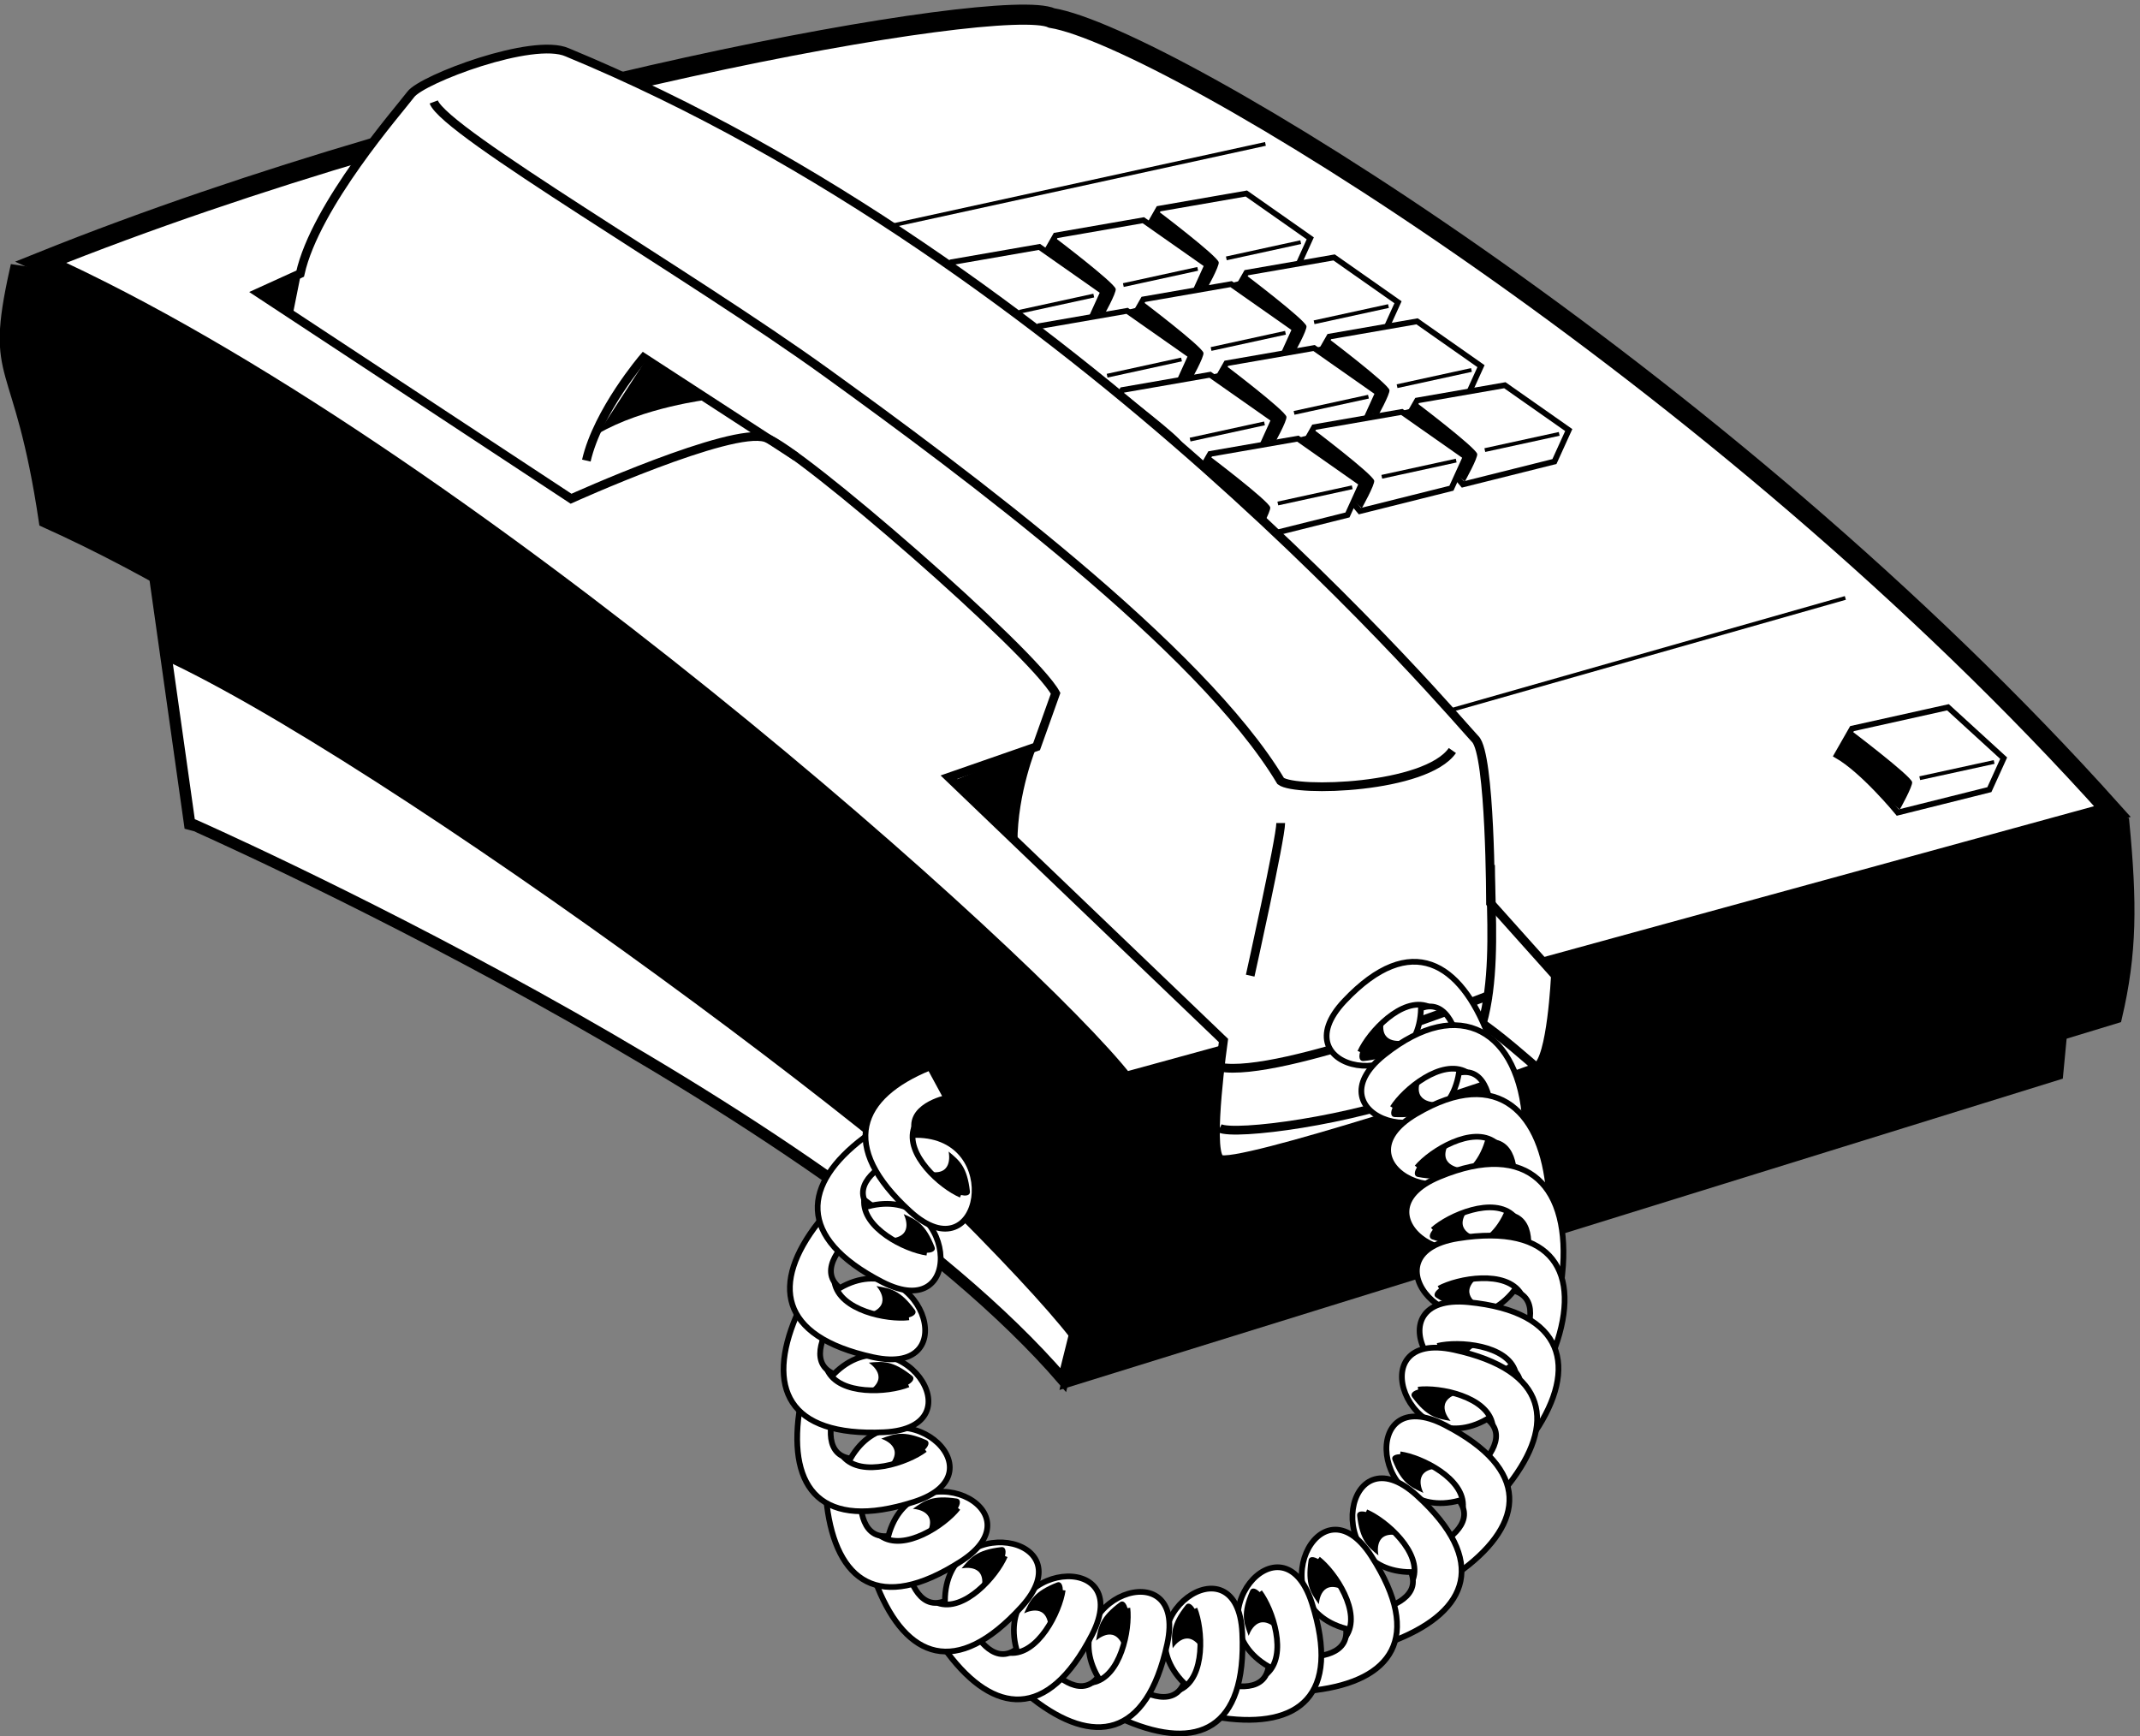 <svg xmlns="http://www.w3.org/2000/svg" xml:space="preserve" width="347.133" height="281.633"><rect width="100%" height="100%" fill="#808080" stroke="none"/><path d="m271.289 1575.88 55.832-395.51S1099.54 840.68 1392.69 501.012l51.19 204.738-1172.591 870.13" style="fill:#fff;fill-opacity:1;fill-rule:nonzero;stroke:none" transform="matrix(.133 0 0 -.133 -12.758 290.491)"/><path d="m271.289 1575.88 55.832-395.51S1099.54 840.68 1392.69 501.012l51.19 204.738z" style="fill:none;stroke:#000;stroke-width:13.95;stroke-linecap:butt;stroke-linejoin:miter;stroke-miterlimit:10;stroke-dasharray:none;stroke-opacity:1" transform="matrix(.133 0 0 -.133 -12.758 290.491)"/><path d="M303.852 1375.8C606.309 1231.55 1346.16 677.828 1383.38 584.77c0 0-404.821 576.98-786.38 814.3-381.551 237.31-321.059 195.43-321.059 195.43l27.911-218.7M1388.06 488.879l32.55 147.07L2621.12 966.32l-9.31-97.711-1223.75-379.73" style="fill:#000;fill-opacity:1;fill-rule:nonzero;stroke:none" transform="matrix(.133 0 0 -.133 -12.758 290.491)"/><path d="M2360.54 1245.51c-429.23 391.11-928.51 590.59-1042.3 609.56-44.44 20.5-455.26 61.7-832.908-55.84l-370.762 54.98c-31.3-140.83 4.989-98.71 35.739-306.24C657.5 1319.96 1294.98 701.09 1406.65 556.852l1270.3 386.207c18.62 79.101 18.39 139.961 9.09 237.671l-325.5 64.78" style="fill:#000;fill-opacity:1;fill-rule:nonzero;stroke:none" transform="matrix(.133 0 0 -.133 -12.758 290.491)"/><path d="M2360.54 1245.51c-429.23 391.11-928.51 590.59-1042.3 609.56-44.44 20.5-455.26 61.7-832.908-55.84l-370.762 54.98c-31.3-140.83 4.989-98.71 35.739-306.24C657.5 1319.96 1294.98 701.09 1406.65 556.852l1270.3 386.207c18.62 79.101 18.39 139.961 9.09 237.671z" style="fill:none;stroke:#000;stroke-width:13.95;stroke-linecap:butt;stroke-linejoin:miter;stroke-miterlimit:10;stroke-dasharray:none;stroke-opacity:1" transform="matrix(.133 0 0 -.133 -12.758 290.491)"/><path d="M145.648 1864.38c521.161 209.39 1172.592 325.71 1233.082 297.79 139.6-23.26 814.3-432.73 1293.57-967.84L1467.14 863.949C1355.46 1008.21 652.84 1636.38 145.648 1864.38" style="fill:#fff;fill-opacity:1;fill-rule:nonzero;stroke:none" transform="matrix(.133 0 0 -.133 -12.758 290.491)"/><path d="M145.648 1864.38c521.161 209.39 1172.592 325.71 1233.082 297.79 139.6-23.26 814.3-432.73 1293.57-967.84L1467.14 863.949C1355.46 1008.21 652.84 1636.38 145.648 1864.38Z" style="fill:none;stroke:#000;stroke-width:24.49;stroke-linecap:butt;stroke-linejoin:miter;stroke-miterlimit:10;stroke-dasharray:none;stroke-opacity:1" transform="matrix(.133 0 0 -.133 -12.758 290.491)"/><path d="M1490.41 1896.95c32.57-18.61 74.45-69.8 74.45-69.8l111.67 27.92 17.44 38.39-77.93 54.67-107.02-18.61-18.61-32.57" style="fill:#fff;fill-opacity:1;fill-rule:nonzero;stroke:none" transform="matrix(.133 0 0 -.133 -12.758 290.491)"/><path d="M1490.41 1896.95c32.57-18.61 74.45-69.8 74.45-69.8l111.67 27.92 17.44 38.39-77.93 54.67-107.02-18.61z" style="fill:none;stroke:#000;stroke-width:6.97;stroke-linecap:butt;stroke-linejoin:miter;stroke-miterlimit:10;stroke-dasharray:none;stroke-opacity:1" transform="matrix(.133 0 0 -.133 -12.758 290.491)"/><path d="M1507.85 1927.19s72.46-54.82 74.45-62.81c1.17-4.65-15.12-33.74-15.12-33.74l-74.45 67.46 15.12 29.09" style="fill:#000;fill-opacity:1;fill-rule:nonzero;stroke:none" transform="matrix(.133 0 0 -.133 -12.758 290.491)"/><path d="m1591.61 1869.03 90.73 19.77" style="fill:none;stroke:#000;stroke-width:4.64;stroke-linecap:butt;stroke-linejoin:miter;stroke-miterlimit:10;stroke-dasharray:none;stroke-opacity:1" transform="matrix(.133 0 0 -.133 -12.758 290.491)"/><path d="M1364.77 1864.38c32.58-18.62 74.45-69.8 74.45-69.8l111.67 27.92 17.45 38.38-77.93 54.68-107.03-18.61-18.61-32.57" style="fill:#fff;fill-opacity:1;fill-rule:nonzero;stroke:none" transform="matrix(.133 0 0 -.133 -12.758 290.491)"/><path d="M1364.77 1864.38c32.58-18.62 74.45-69.8 74.45-69.8l111.67 27.92 17.45 38.38-77.93 54.68-107.03-18.61z" style="fill:none;stroke:#000;stroke-width:6.97;stroke-linecap:butt;stroke-linejoin:miter;stroke-miterlimit:10;stroke-dasharray:none;stroke-opacity:1" transform="matrix(.133 0 0 -.133 -12.758 290.491)"/><path d="M1382.22 1894.63s72.45-54.84 74.45-62.82c1.16-4.66-15.13-33.74-15.13-33.74l-74.45 67.47 15.13 29.09" style="fill:#000;fill-opacity:1;fill-rule:nonzero;stroke:none" transform="matrix(.133 0 0 -.133 -12.758 290.491)"/><path d="m1465.98 1836.46 90.72 19.77" style="fill:none;stroke:#000;stroke-width:4.64;stroke-linecap:butt;stroke-linejoin:miter;stroke-miterlimit:10;stroke-dasharray:none;stroke-opacity:1" transform="matrix(.133 0 0 -.133 -12.758 290.491)"/><path d="M1237.97 1831.81c32.57-18.61 74.45-69.8 74.45-69.8l111.67 27.92 17.45 38.38-77.93 54.68-107.03-18.61-18.61-32.57" style="fill:#fff;fill-opacity:1;fill-rule:nonzero;stroke:none" transform="matrix(.133 0 0 -.133 -12.758 290.491)"/><path d="M1237.97 1831.81c32.57-18.61 74.45-69.8 74.45-69.8l111.67 27.92 17.45 38.38-77.93 54.68-107.03-18.61z" style="fill:none;stroke:#000;stroke-width:6.97;stroke-linecap:butt;stroke-linejoin:miter;stroke-miterlimit:10;stroke-dasharray:none;stroke-opacity:1" transform="matrix(.133 0 0 -.133 -12.758 290.491)"/><path d="M1255.42 1862.05s72.45-54.83 74.45-62.82c1.16-4.65-15.13-33.74-15.13-33.74l-74.45 67.47 15.13 29.09" style="fill:#000;fill-opacity:1;fill-rule:nonzero;stroke:none" transform="matrix(.133 0 0 -.133 -12.758 290.491)"/><path d="m1339.18 1803.89 90.73 19.76" style="fill:none;stroke:#000;stroke-width:4.64;stroke-linecap:butt;stroke-linejoin:miter;stroke-miterlimit:10;stroke-dasharray:none;stroke-opacity:1" transform="matrix(.133 0 0 -.133 -12.758 290.491)"/><path d="M1597.43 1819.01c32.57-18.62 74.44-69.8 74.44-69.8l111.68 27.91 17.45 38.4-77.94 54.67-107.02-18.62-18.61-32.56" style="fill:#fff;fill-opacity:1;fill-rule:nonzero;stroke:none" transform="matrix(.133 0 0 -.133 -12.758 290.491)"/><path d="M1597.43 1819.01c32.57-18.62 74.44-69.8 74.44-69.8l111.68 27.91 17.45 38.4-77.94 54.67-107.02-18.62z" style="fill:none;stroke:#000;stroke-width:6.97;stroke-linecap:butt;stroke-linejoin:miter;stroke-miterlimit:10;stroke-dasharray:none;stroke-opacity:1" transform="matrix(.133 0 0 -.133 -12.758 290.491)"/><path d="M1614.88 1849.25s72.45-54.83 74.44-62.82c1.17-4.65-15.11-33.73-15.11-33.73l-74.46 67.47 15.13 29.08" style="fill:#000;fill-opacity:1;fill-rule:nonzero;stroke:none" transform="matrix(.133 0 0 -.133 -12.758 290.491)"/><path d="m1698.63 1791.09 90.74 19.77" style="fill:none;stroke:#000;stroke-width:4.64;stroke-linecap:butt;stroke-linejoin:miter;stroke-miterlimit:10;stroke-dasharray:none;stroke-opacity:1" transform="matrix(.133 0 0 -.133 -12.758 290.491)"/><path d="M1471.8 1786.43c32.56-18.61 74.45-69.79 74.45-69.79l111.67 27.92 17.44 38.38-77.93 54.68-107.02-18.61-18.61-32.58" style="fill:#fff;fill-opacity:1;fill-rule:nonzero;stroke:none" transform="matrix(.133 0 0 -.133 -12.758 290.491)"/><path d="M1471.8 1786.43c32.56-18.61 74.45-69.79 74.45-69.79l111.67 27.92 17.44 38.38-77.93 54.68-107.02-18.61z" style="fill:none;stroke:#000;stroke-width:6.97;stroke-linecap:butt;stroke-linejoin:miter;stroke-miterlimit:10;stroke-dasharray:none;stroke-opacity:1" transform="matrix(.133 0 0 -.133 -12.758 290.491)"/><path d="M1489.24 1816.68s72.46-54.84 74.45-62.82c1.17-4.65-15.12-33.73-15.12-33.73l-74.45 67.47 15.12 29.08" style="fill:#000;fill-opacity:1;fill-rule:nonzero;stroke:none" transform="matrix(.133 0 0 -.133 -12.758 290.491)"/><path d="m1572.99 1758.51 90.74 19.79" style="fill:none;stroke:#000;stroke-width:4.64;stroke-linecap:butt;stroke-linejoin:miter;stroke-miterlimit:10;stroke-dasharray:none;stroke-opacity:1" transform="matrix(.133 0 0 -.133 -12.758 290.491)"/><path d="M1344.99 1753.86c32.57-18.61 74.46-69.8 74.46-69.8l111.67 27.92 17.45 38.4-77.95 54.66-107.01-18.61-18.62-32.57" style="fill:#fff;fill-opacity:1;fill-rule:nonzero;stroke:none" transform="matrix(.133 0 0 -.133 -12.758 290.491)"/><path d="M1344.99 1753.86c32.57-18.61 74.46-69.8 74.46-69.8l111.67 27.92 17.45 38.4-77.95 54.66-107.01-18.61z" style="fill:none;stroke:#000;stroke-width:6.97;stroke-linecap:butt;stroke-linejoin:miter;stroke-miterlimit:10;stroke-dasharray:none;stroke-opacity:1" transform="matrix(.133 0 0 -.133 -12.758 290.491)"/><path d="M1362.45 1784.11s72.45-54.83 74.45-62.82c1.16-4.65-15.13-33.73-15.13-33.73l-74.45 67.47 15.13 29.08" style="fill:#000;fill-opacity:1;fill-rule:nonzero;stroke:none" transform="matrix(.133 0 0 -.133 -12.758 290.491)"/><path d="m1446.2 1725.94 90.74 19.78" style="fill:none;stroke:#000;stroke-width:4.64;stroke-linecap:butt;stroke-linejoin:miter;stroke-miterlimit:10;stroke-dasharray:none;stroke-opacity:1" transform="matrix(.133 0 0 -.133 -12.758 290.491)"/><path d="M1698.63 1741.07c32.57-18.61 74.45-69.8 74.45-69.8l111.67 27.92 17.46 38.39-77.95 54.67-107.02-18.61-18.61-32.57" style="fill:#fff;fill-opacity:1;fill-rule:nonzero;stroke:none" transform="matrix(.133 0 0 -.133 -12.758 290.491)"/><path d="M1698.63 1741.07c32.57-18.61 74.45-69.8 74.45-69.8l111.67 27.92 17.46 38.39-77.95 54.67-107.02-18.61z" style="fill:none;stroke:#000;stroke-width:6.97;stroke-linecap:butt;stroke-linejoin:miter;stroke-miterlimit:10;stroke-dasharray:none;stroke-opacity:1" transform="matrix(.133 0 0 -.133 -12.758 290.491)"/><path d="M1716.08 1771.31s72.45-54.83 74.45-62.82c1.16-4.64-15.13-33.73-15.13-33.73l-74.44 67.47 15.12 29.08" style="fill:#000;fill-opacity:1;fill-rule:nonzero;stroke:none" transform="matrix(.133 0 0 -.133 -12.758 290.491)"/><path d="m1799.84 1713.15 90.73 19.78" style="fill:none;stroke:#000;stroke-width:4.64;stroke-linecap:butt;stroke-linejoin:miter;stroke-miterlimit:10;stroke-dasharray:none;stroke-opacity:1" transform="matrix(.133 0 0 -.133 -12.758 290.491)"/><path d="M1572.99 1708.49c32.58-18.61 74.45-69.79 74.45-69.79l111.68 27.92 17.46 38.39-77.95 54.67-107.02-18.61-18.62-32.58" style="fill:#fff;fill-opacity:1;fill-rule:nonzero;stroke:none" transform="matrix(.133 0 0 -.133 -12.758 290.491)"/><path d="M1572.99 1708.49c32.58-18.61 74.45-69.79 74.45-69.79l111.68 27.92 17.46 38.39-77.95 54.67-107.02-18.61z" style="fill:none;stroke:#000;stroke-width:6.97;stroke-linecap:butt;stroke-linejoin:miter;stroke-miterlimit:10;stroke-dasharray:none;stroke-opacity:1" transform="matrix(.133 0 0 -.133 -12.758 290.491)"/><path d="M1590.44 1738.75s72.45-54.84 74.46-62.82c1.15-4.66-15.13-33.74-15.13-33.74l-74.45 67.47 15.12 29.09" style="fill:#000;fill-opacity:1;fill-rule:nonzero;stroke:none" transform="matrix(.133 0 0 -.133 -12.758 290.491)"/><path d="m1674.21 1680.58 90.73 19.77" style="fill:none;stroke:#000;stroke-width:4.64;stroke-linecap:butt;stroke-linejoin:miter;stroke-miterlimit:10;stroke-dasharray:none;stroke-opacity:1" transform="matrix(.133 0 0 -.133 -12.758 290.491)"/><path d="M1446.2 1675.93c32.57-18.61 74.45-69.8 74.45-69.8l111.68 27.91 17.44 38.39-77.94 54.68-107.02-18.62-18.61-32.56" style="fill:#fff;fill-opacity:1;fill-rule:nonzero;stroke:none" transform="matrix(.133 0 0 -.133 -12.758 290.491)"/><path d="M1446.2 1675.93c32.57-18.61 74.45-69.8 74.45-69.8l111.68 27.91 17.44 38.39-77.94 54.68-107.02-18.62z" style="fill:none;stroke:#000;stroke-width:6.97;stroke-linecap:butt;stroke-linejoin:miter;stroke-miterlimit:10;stroke-dasharray:none;stroke-opacity:1" transform="matrix(.133 0 0 -.133 -12.758 290.491)"/><path d="M1463.64 1706.17s72.46-54.83 74.45-62.82c1.17-4.65-15.11-33.74-15.11-33.74l-74.45 67.48 15.11 29.08" style="fill:#000;fill-opacity:1;fill-rule:nonzero;stroke:none" transform="matrix(.133 0 0 -.133 -12.758 290.491)"/><path d="m1547.4 1648.01 90.74 19.77" style="fill:none;stroke:#000;stroke-width:4.64;stroke-linecap:butt;stroke-linejoin:miter;stroke-miterlimit:10;stroke-dasharray:none;stroke-opacity:1" transform="matrix(.133 0 0 -.133 -12.758 290.491)"/><path d="M1805.65 1663.13c32.57-18.62 74.45-69.81 74.45-69.81l111.67 27.93 17.46 38.39-77.94 54.67-107.03-18.61-18.61-32.57" style="fill:#fff;fill-opacity:1;fill-rule:nonzero;stroke:none" transform="matrix(.133 0 0 -.133 -12.758 290.491)"/><path d="M1805.65 1663.13c32.57-18.62 74.45-69.81 74.45-69.81l111.67 27.93 17.46 38.39-77.94 54.67-107.03-18.61z" style="fill:none;stroke:#000;stroke-width:6.97;stroke-linecap:butt;stroke-linejoin:miter;stroke-miterlimit:10;stroke-dasharray:none;stroke-opacity:1" transform="matrix(.133 0 0 -.133 -12.758 290.491)"/><path d="M1823.11 1693.37s72.44-54.83 74.45-62.81c1.15-4.66-15.13-33.74-15.13-33.74l-74.45 67.48 15.13 29.07" style="fill:#000;fill-opacity:1;fill-rule:nonzero;stroke:none" transform="matrix(.133 0 0 -.133 -12.758 290.491)"/><path d="m1906.86 1635.21 90.74 19.78" style="fill:none;stroke:#000;stroke-width:4.64;stroke-linecap:butt;stroke-linejoin:miter;stroke-miterlimit:10;stroke-dasharray:none;stroke-opacity:1" transform="matrix(.133 0 0 -.133 -12.758 290.491)"/><path d="M1680.02 1630.56c32.57-18.61 74.45-69.8 74.45-69.8l111.67 27.92 17.45 38.39-77.94 54.67-107.02-18.61-18.61-32.57" style="fill:#fff;fill-opacity:1;fill-rule:nonzero;stroke:none" transform="matrix(.133 0 0 -.133 -12.758 290.491)"/><path d="M1680.02 1630.56c32.57-18.61 74.45-69.8 74.45-69.8l111.67 27.92 17.45 38.39-77.94 54.67-107.02-18.61z" style="fill:none;stroke:#000;stroke-width:6.97;stroke-linecap:butt;stroke-linejoin:miter;stroke-miterlimit:10;stroke-dasharray:none;stroke-opacity:1" transform="matrix(.133 0 0 -.133 -12.758 290.491)"/><path d="M1697.47 1660.8s72.45-54.84 74.45-62.82c1.16-4.66-15.13-33.73-15.13-33.73l-74.45 67.47 15.13 29.08" style="fill:#000;fill-opacity:1;fill-rule:nonzero;stroke:none" transform="matrix(.133 0 0 -.133 -12.758 290.491)"/><path d="m1781.22 1602.64 90.74 19.77" style="fill:none;stroke:#000;stroke-width:4.64;stroke-linecap:butt;stroke-linejoin:miter;stroke-miterlimit:10;stroke-dasharray:none;stroke-opacity:1" transform="matrix(.133 0 0 -.133 -12.758 290.491)"/><path d="M1553.22 1597.98c32.57-18.61 74.45-69.8 74.45-69.8l111.68 27.92 17.44 38.4-77.93 54.67-107.03-18.61-18.61-32.58" style="fill:#fff;fill-opacity:1;fill-rule:nonzero;stroke:none" transform="matrix(.133 0 0 -.133 -12.758 290.491)"/><path d="M1553.22 1597.98c32.57-18.61 74.45-69.8 74.45-69.8l111.68 27.92 17.44 38.4-77.93 54.67-107.03-18.61z" style="fill:none;stroke:#000;stroke-width:6.97;stroke-linecap:butt;stroke-linejoin:miter;stroke-miterlimit:10;stroke-dasharray:none;stroke-opacity:1" transform="matrix(.133 0 0 -.133 -12.758 290.491)"/><path d="M1570.67 1628.22s72.46-54.82 74.45-62.81c1.17-4.65-15.12-33.73-15.12-33.73l-74.45 67.47 15.12 29.07" style="fill:#000;fill-opacity:1;fill-rule:nonzero;stroke:none" transform="matrix(.133 0 0 -.133 -12.758 290.491)"/><path d="m1654.42 1570.06 90.74 19.79" style="fill:none;stroke:#000;stroke-width:4.64;stroke-linecap:butt;stroke-linejoin:miter;stroke-miterlimit:10;stroke-dasharray:none;stroke-opacity:1" transform="matrix(.133 0 0 -.133 -12.758 290.491)"/><path d="M2336.11 1262.96c32.57-18.61 74.45-69.8 74.45-69.8l111.67 27.92 17.45 38.39-67.93 62.08-117.03-26.02-18.61-32.57" style="fill:#fff;fill-opacity:1;fill-rule:nonzero;stroke:none" transform="matrix(.133 0 0 -.133 -12.758 290.491)"/><path d="M2336.11 1262.96c32.57-18.61 74.45-69.8 74.45-69.8l111.67 27.92 17.45 38.39-67.93 62.08-117.03-26.02z" style="fill:none;stroke:#000;stroke-width:6.97;stroke-linecap:butt;stroke-linejoin:miter;stroke-miterlimit:10;stroke-dasharray:none;stroke-opacity:1" transform="matrix(.133 0 0 -.133 -12.758 290.491)"/><path d="M2353.56 1293.2s72.45-54.83 74.45-62.82c1.16-4.65-15.13-33.73-15.13-33.73l-74.45 67.47 15.13 29.08" style="fill:#000;fill-opacity:1;fill-rule:nonzero;stroke:none" transform="matrix(.133 0 0 -.133 -12.758 290.491)"/><path d="m2437.32 1235.04 90.73 19.78m-888.74 753.81-553.73-120.98m1261-432.75-539.76-153.55" style="fill:none;stroke:#000;stroke-width:4.64;stroke-linecap:butt;stroke-linejoin:miter;stroke-miterlimit:10;stroke-dasharray:none;stroke-opacity:1" transform="matrix(.133 0 0 -.133 -12.758 290.491)"/><path d="m410.879 1827.15 381.551-251.27s195.429 88.42 237.32 74.45c41.87-13.95 325.71-260.57 353.63-311.76l-23.26-65.14-107.02-37.23 335.02-321.059s-18.61-130.289-4.65-144.25c13.96-13.961 367.59 102.371 386.2 111.679 18.62 9.301 23.27 111.672 23.27 111.672l-79.1 88.418s0 181.46-18.62 200.07c-18.61 18.62-488.57 581.65-1107.431 837.57-41.891 18.61-176.828-32.58-190.789-51.19-13.961-18.61-116.328-134.93-134.941-218.69l-51.18-23.27" style="fill:#fff;fill-opacity:1;fill-rule:nonzero;stroke:none" transform="matrix(.133 0 0 -.133 -12.758 290.491)"/><path d="m410.879 1827.15 381.551-251.27s195.429 88.42 237.32 74.45c41.87-13.95 325.71-260.57 353.63-311.76l-23.26-65.14-107.02-37.23 335.02-321.059s-18.61-130.289-4.65-144.25c13.96-13.961 367.59 102.371 386.2 111.679 18.62 9.301 23.27 111.672 23.27 111.672l-79.1 88.418s0 181.46-18.62 200.07c-18.61 18.62-488.57 581.65-1107.431 837.57-41.891 18.61-176.828-32.58-190.789-51.19-13.961-18.61-116.328-134.93-134.941-218.69Z" style="fill:none;stroke:#000;stroke-width:10.69;stroke-linecap:butt;stroke-linejoin:miter;stroke-miterlimit:10;stroke-dasharray:none;stroke-opacity:1" transform="matrix(.133 0 0 -.133 -12.758 290.491)"/><path d="M811.051 1622.41c13.961 60.5 69.801 125.64 69.801 125.64l186.118-120.98m-442.048 432.74c13.969-37.23 311.769-209.39 479.278-330.37 167.51-120.98 456-335.03 553.72-497.89 18.61-13.96 176.82-9.3 209.38 37.23m-209.38-88.41c0-18.62-37.22-186.128-37.22-186.128" style="fill:none;stroke:#000;stroke-width:10.69;stroke-linecap:butt;stroke-linejoin:miter;stroke-miterlimit:10;stroke-dasharray:none;stroke-opacity:1" transform="matrix(.133 0 0 -.133 -12.758 290.491)"/><path d="M1336.85 1157.1c0 60.49 23.27 116.33 23.27 116.33l-102.38-41.88 79.11-74.45" style="fill:#000;fill-opacity:1;fill-rule:nonzero;stroke:none" transform="matrix(.133 0 0 -.133 -12.758 290.491)"/><path d="M1913.84 1129.19c0-83.76 18.61-237.319-74.45-274.542-93.07-37.226-237.31-55.839-255.92-46.527" style="fill:none;stroke:#000;stroke-width:10.69;stroke-linecap:butt;stroke-linejoin:miter;stroke-miterlimit:10;stroke-dasharray:none;stroke-opacity:1" transform="matrix(.133 0 0 -.133 -12.758 290.491)"/><path d="M1583.47 882.57c74.45-13.961 330.37 88.41 330.37 88.41m-13.96-32.582c21.03-12.617 69.79-55.828 69.79-55.828" style="fill:none;stroke:#000;stroke-width:10.69;stroke-linecap:butt;stroke-linejoin:miter;stroke-miterlimit:10;stroke-dasharray:none;stroke-opacity:1" transform="matrix(.133 0 0 -.133 -12.758 290.491)"/><path d="M825.012 1654.99c55.84 32.57 134.937 41.87 134.937 41.87l-74.449 51.19-60.488-93.06M452.75 1799.23l9.309 46.53-51.18-18.61z" style="fill:#000;fill-opacity:1;fill-rule:nonzero;stroke:none" transform="matrix(.133 0 0 -.133 -12.758 290.491)"/><path d="M1910.85 922.07c-33.39 86.87-93.51 127.57-175.05 41.391-81.53-86.172 90.84-119.621 93.2-9.039 34.74 13.348 44.43-37.762 44.43-37.762l37.42 5.41" style="fill:#fff;fill-opacity:1;fill-rule:nonzero;stroke:none" transform="matrix(.133 0 0 -.133 -12.758 290.491)"/><path d="M1910.85 922.07c-33.39 86.87-93.51 127.57-175.05 41.391-81.53-86.172 90.84-119.621 93.2-9.039 34.74 13.348 44.43-37.762 44.43-37.762z" style="fill:none;stroke:#000;stroke-width:6.97;stroke-linecap:butt;stroke-linejoin:miter;stroke-miterlimit:10;stroke-dasharray:none;stroke-opacity:1" transform="matrix(.133 0 0 -.133 -12.758 290.491)"/><path d="M1754.82 900.988c10.71 24.051 50.83 68.012 83.28 55.684" style="fill:none;stroke:#000;stroke-width:6.97;stroke-linecap:butt;stroke-linejoin:miter;stroke-miterlimit:10;stroke-dasharray:none;stroke-opacity:1" transform="matrix(.133 0 0 -.133 -12.758 290.491)"/><path d="M1807.94 915.172c-11.19-13.031-18.88-22.211-48.94-25.051-9.53-1.16-7.94 20.629 24.39 46.77-4.26-27.821 24.55-21.719 24.55-21.719" style="fill:#000;fill-opacity:1;fill-rule:nonzero;stroke:none" transform="matrix(.133 0 0 -.133 -12.758 290.491)"/><path d="M1956.11 815.809c-7.01 110.461-79.12 155.781-171.85 81.8-92.74-73.988 73.31-131.121 91.04-21.937 36.26 8.398 38.74-43.582 38.74-43.582l42.07-16.281" style="fill:#fff;fill-opacity:1;fill-rule:nonzero;stroke:none" transform="matrix(.133 0 0 -.133 -12.758 290.491)"/><path d="M1956.11 815.809c-7.01 110.461-79.12 155.781-171.85 81.8-92.74-73.988 73.31-131.121 91.04-21.937 36.26 8.398 38.74-43.582 38.74-43.582z" style="fill:none;stroke:#000;stroke-width:6.97;stroke-linecap:butt;stroke-linejoin:miter;stroke-miterlimit:10;stroke-dasharray:none;stroke-opacity:1" transform="matrix(.133 0 0 -.133 -12.758 290.491)"/><path d="M1794.41 833.082c13.94 22.328 59.79 60.289 90.22 43.559" style="fill:none;stroke:#000;stroke-width:6.97;stroke-linecap:butt;stroke-linejoin:miter;stroke-miterlimit:10;stroke-dasharray:none;stroke-opacity:1" transform="matrix(.133 0 0 -.133 -12.758 290.491)"/><path d="M1848.99 839.73c-12.91-11.339-21.8-19.359-51.96-17.98-9.6.16-4.98 21.539 30.66 42.922-8.09-26.961 21.3-24.942 21.3-24.942" style="fill:#000;fill-opacity:1;fill-rule:nonzero;stroke:none" transform="matrix(.133 0 0 -.133 -12.758 290.491)"/><path d="M1984.94 731.23c-8.13 92.711-59.72 154.77-161.85 94.399-102.13-60.359 54.34-140.027 87.11-34.391 37.07 3.274 32.27-48.527 32.27-48.527l42.47-11.481" style="fill:#fff;fill-opacity:1;fill-rule:nonzero;stroke:none" transform="matrix(.133 0 0 -.133 -12.758 290.491)"/><path d="M1984.94 731.23c-8.13 92.711-59.72 154.77-161.85 94.399-102.13-60.359 54.34-140.027 87.11-34.391 37.07 3.274 32.27-48.527 32.27-48.527z" style="fill:none;stroke:#000;stroke-width:6.97;stroke-linecap:butt;stroke-linejoin:miter;stroke-miterlimit:10;stroke-dasharray:none;stroke-opacity:1" transform="matrix(.133 0 0 -.133 -12.758 290.491)"/><path d="M1824.15 760.34c16.92 20.16 67.61 51.359 95.4 30.558" style="fill:none;stroke:#000;stroke-width:6.97;stroke-linecap:butt;stroke-linejoin:miter;stroke-miterlimit:10;stroke-dasharray:none;stroke-opacity:1" transform="matrix(.133 0 0 -.133 -12.758 290.491)"/><path d="M1879.12 759.32c-14.35-9.429-24.27-16.14-53.95-10.582-9.48 1.5-1.94 22.012 36.34 38.231-11.76-25.559 17.61-27.649 17.61-27.649" style="fill:#000;fill-opacity:1;fill-rule:nonzero;stroke:none" transform="matrix(.133 0 0 -.133 -12.758 290.491)"/><path d="M2001.42 630.602c10.65 104.558-40.36 163.91-149.9 118.359-109.55-45.551 34.33-146.223 81.46-46.172 37.17-1.93 25.22-52.559 25.22-52.559l43.22-19.628" style="fill:#fff;fill-opacity:1;fill-rule:nonzero;stroke:none" transform="matrix(.133 0 0 -.133 -12.758 290.491)"/><path d="M2001.42 630.602c10.65 104.558-40.36 163.91-149.9 118.359-109.55-45.551 34.33-146.223 81.46-46.172 37.17-1.93 25.22-52.559 25.22-52.559z" style="fill:none;stroke:#000;stroke-width:6.97;stroke-linecap:butt;stroke-linejoin:miter;stroke-miterlimit:10;stroke-dasharray:none;stroke-opacity:1" transform="matrix(.133 0 0 -.133 -12.758 290.491)"/><path d="M1843.49 684.148c19.56 17.614 74.1 41.473 98.73 16.993" style="fill:none;stroke:#000;stroke-width:6.97;stroke-linecap:butt;stroke-linejoin:miter;stroke-miterlimit:10;stroke-dasharray:none;stroke-opacity:1" transform="matrix(.133 0 0 -.133 -12.758 290.491)"/><path d="M1897.79 675.512c-15.53-7.352-26.29-12.621-54.92-2.992-9.16 2.82 1.15 22.089 41.32 32.82-15.2-23.68 13.6-29.828 13.6-29.828" style="fill:#000;fill-opacity:1;fill-rule:nonzero;stroke:none" transform="matrix(.133 0 0 -.133 -12.758 290.491)"/><path d="M1992.75 540.93c32.09 90.441-1.72 151.699-118.85 132.84-117.12-18.879-.55-150.211 68.52-63.84 35.71-10.508 12.33-56.981 12.33-56.981l38-12.019" style="fill:#fff;fill-opacity:1;fill-rule:nonzero;stroke:none" transform="matrix(.133 0 0 -.133 -12.758 290.491)"/><path d="M1992.75 540.93c32.09 90.441-1.72 151.699-118.85 132.84-117.12-18.879-.55-150.211 68.52-63.84 35.71-10.508 12.33-56.981 12.33-56.981z" style="fill:none;stroke:#000;stroke-width:6.97;stroke-linecap:butt;stroke-linejoin:miter;stroke-miterlimit:10;stroke-dasharray:none;stroke-opacity:1" transform="matrix(.133 0 0 -.133 -12.758 290.491)"/><path d="M1851.05 612.59c23.1 12.59 81.7 23.121 99.97-6.391" style="fill:none;stroke:#000;stroke-width:6.97;stroke-linecap:butt;stroke-linejoin:miter;stroke-miterlimit:10;stroke-dasharray:none;stroke-opacity:1" transform="matrix(.133 0 0 -.133 -12.758 290.491)"/><path d="M1901.85 591.559c-16.81-3.539-28.49-6.161-54.08 9.871-8.28 4.859 6.22 21.199 47.78 22.3-20.28-19.488 6.3-32.171 6.3-32.171" style="fill:#000;fill-opacity:1;fill-rule:nonzero;stroke:none" transform="matrix(.133 0 0 -.133 -12.758 290.491)"/><path d="M1967.97 437.488c52.73 78.532 36.92 147.063-81.16 158.512-118.07 11.449-38.65-145.148 50.08-79.121 31.88-19.231-2.53-58.258-2.53-58.258l33.61-21.133" style="fill:#fff;fill-opacity:1;fill-rule:nonzero;stroke:none" transform="matrix(.133 0 0 -.133 -12.758 290.491)"/><path d="M1967.97 437.488c52.73 78.532 36.92 147.063-81.16 158.512-118.07 11.449-38.65-145.148 50.08-79.121 31.88-19.231-2.53-58.258-2.53-58.258z" style="fill:none;stroke:#000;stroke-width:6.97;stroke-linecap:butt;stroke-linejoin:miter;stroke-miterlimit:10;stroke-dasharray:none;stroke-opacity:1" transform="matrix(.133 0 0 -.133 -12.758 290.491)"/><path d="M1849.18 542.621c25.55 6.328 84.9 1.649 95.08-31.539" style="fill:none;stroke:#000;stroke-width:6.97;stroke-linecap:butt;stroke-linejoin:miter;stroke-miterlimit:10;stroke-dasharray:none;stroke-opacity:1" transform="matrix(.133 0 0 -.133 -12.758 290.491)"/><path d="M1892.99 509.398c-17.16.84-29.12 1.274-49.82 23.262-6.77 6.801 11.41 18.93 51.89 9.461-24.57-13.711-2.07-32.723-2.07-32.723" style="fill:#000;fill-opacity:1;fill-rule:nonzero;stroke:none" transform="matrix(.133 0 0 -.133 -12.758 290.491)"/><path d="M1936.17 373.832c57.14 73.457 48.98 138.75-66.93 164.059-115.91 25.3-55.49-139.582 40.41-84.481 29.39-22.859-9.39-57.551-9.39-57.551l35.91-22.027" style="fill:#fff;fill-opacity:1;fill-rule:nonzero;stroke:none" transform="matrix(.133 0 0 -.133 -12.758 290.491)"/><path d="M1936.17 373.832c57.14 73.457 48.98 138.75-66.93 164.059-115.91 25.3-55.49-139.582 40.41-84.481 29.39-22.859-9.39-57.551-9.39-57.551z" style="fill:none;stroke:#000;stroke-width:6.97;stroke-linecap:butt;stroke-linejoin:miter;stroke-miterlimit:10;stroke-dasharray:none;stroke-opacity:1" transform="matrix(.133 0 0 -.133 -12.758 290.491)"/><path d="M1825.58 489.332c26.11 3.258 84.5-8.391 90.7-42.562" style="fill:none;stroke:#000;stroke-width:6.97;stroke-linecap:butt;stroke-linejoin:miter;stroke-miterlimit:10;stroke-dasharray:none;stroke-opacity:1" transform="matrix(.133 0 0 -.133 -12.758 290.491)"/><path d="M1865.16 451.16c-16.93 2.86-28.76 4.699-46.73 28.981-5.91 7.55 13.57 17.449 52.65 3.257-26.01-10.699-5.92-32.238-5.92-32.238" style="fill:#000;fill-opacity:1;fill-rule:nonzero;stroke:none" transform="matrix(.133 0 0 -.133 -12.758 290.491)"/><path d="M1880.53 270.262c74.19 56.16 83.22 121.359-22.19 175.789-105.4 54.441-89.74-120.449 17.16-92.051 22.47-29.691-23.96-53.16-23.96-53.16l28.99-30.578" style="fill:#fff;fill-opacity:1;fill-rule:nonzero;stroke:none" transform="matrix(.133 0 0 -.133 -12.758 290.491)"/><path d="M1880.53 270.262c74.19 56.16 83.22 121.359-22.19 175.789-105.4 54.441-89.74-120.449 17.16-92.051 22.47-29.691-23.96-53.16-23.96-53.16z" style="fill:none;stroke:#000;stroke-width:6.97;stroke-linecap:butt;stroke-linejoin:miter;stroke-miterlimit:10;stroke-dasharray:none;stroke-opacity:1" transform="matrix(.133 0 0 -.133 -12.758 290.491)"/><path d="M1803.59 410.449c26.08-3.617 79.45-29.98 76.6-64.578" style="fill:none;stroke:#000;stroke-width:6.97;stroke-linecap:butt;stroke-linejoin:miter;stroke-miterlimit:10;stroke-dasharray:none;stroke-opacity:1" transform="matrix(.133 0 0 -.133 -12.758 290.491)"/><path d="M1831.95 363.332c-15.62 7.16-26.58 11.996-37.64 40.098-3.75 8.808 17.63 13.34 51.7-10.489-27.91-3.601-14.06-29.609-14.06-29.609" style="fill:#000;fill-opacity:1;fill-rule:nonzero;stroke:none" transform="matrix(.133 0 0 -.133 -12.758 290.491)"/><path d="M1799.97 184.621c86.21 35.059 111.79 95.688 24.07 175.551-87.73 79.859-117.85-93.133-7.25-93.363 14.01-34.489-36.9-45.149-36.9-45.149l20.08-37.039" style="fill:#fff;fill-opacity:1;fill-rule:nonzero;stroke:none" transform="matrix(.133 0 0 -.133 -12.758 290.491)"/><path d="M1799.97 184.621c86.21 35.059 111.79 95.688 24.07 175.551-87.73 79.859-117.85-93.133-7.25-93.363 14.01-34.489-36.9-45.149-36.9-45.149z" style="fill:none;stroke:#000;stroke-width:6.97;stroke-linecap:butt;stroke-linejoin:miter;stroke-miterlimit:10;stroke-dasharray:none;stroke-opacity:1" transform="matrix(.133 0 0 -.133 -12.758 290.491)"/><path d="M1761.94 339.941c24.24-10.23 68.99-49.511 57.27-82.191" style="fill:none;stroke:#000;stroke-width:6.97;stroke-linecap:butt;stroke-linejoin:miter;stroke-miterlimit:10;stroke-dasharray:none;stroke-opacity:1" transform="matrix(.133 0 0 -.133 -12.758 290.491)"/><path d="M1777.13 287.102c-13.23 10.937-22.57 18.449-25.97 48.468-1.35 9.489 20.47 8.309 47.22-23.5-27.88 3.731-21.25-24.968-21.25-24.968" style="fill:#000;fill-opacity:1;fill-rule:nonzero;stroke:none" transform="matrix(.133 0 0 -.133 -12.758 290.491)"/><path d="M1699.99 122.762c92.34 11.539 132.75 63.476 68.68 163.328-64.07 99.84-137.94-59.442-31.16-88.309 4.62-36.941-47.33-34.051-47.33-34.051l9.81-40.968" style="fill:#fff;fill-opacity:1;fill-rule:nonzero;stroke:none" transform="matrix(.133 0 0 -.133 -12.758 290.491)"/><path d="M1699.99 122.762c92.34 11.539 132.75 63.476 68.68 163.328-64.07 99.84-137.94-59.442-31.16-88.309 4.62-36.941-47.33-34.051-47.33-34.051z" style="fill:none;stroke:#000;stroke-width:6.97;stroke-linecap:butt;stroke-linejoin:miter;stroke-miterlimit:10;stroke-dasharray:none;stroke-opacity:1" transform="matrix(.133 0 0 -.133 -12.758 290.491)"/><path d="M1703.45 282.629c20.79-16.16 53.82-65.68 34.06-94.219" style="fill:none;stroke:#000;stroke-width:6.97;stroke-linecap:butt;stroke-linejoin:miter;stroke-miterlimit:10;stroke-dasharray:none;stroke-opacity:1" transform="matrix(.133 0 0 -.133 -12.758 290.491)"/><path d="M1704.46 227.652c-9.95 13.989-17.03 23.668-12.55 53.539 1.15 9.508 21.92 2.739 39.54-34.929-25.97 10.828-26.99-18.61-26.99-18.61" style="fill:#000;fill-opacity:1;fill-rule:nonzero;stroke:none" transform="matrix(.133 0 0 -.133 -12.758 290.491)"/><path d="M1587.41 88.871c92.19-12.75 144.65 26.969 108.62 139.988-36.05 113.032-148.63-21.73-52.97-77.23-5.1-36.867-54.52-20.649-54.52-20.649l-1.13-42.109" style="fill:#fff;fill-opacity:1;fill-rule:nonzero;stroke:none" transform="matrix(.133 0 0 -.133 -12.758 290.491)"/><path d="M1587.41 88.871c92.19-12.75 144.65 26.969 108.62 139.988-36.05 113.032-148.63-21.73-52.97-77.23-5.1-36.867-54.52-20.649-54.52-20.649z" style="fill:none;stroke:#000;stroke-width:6.97;stroke-linecap:butt;stroke-linejoin:miter;stroke-miterlimit:10;stroke-dasharray:none;stroke-opacity:1" transform="matrix(.133 0 0 -.133 -12.758 290.491)"/><path d="M1632.13 242.398c15.88-20.996 34.98-77.367 8.5-99.816" style="fill:none;stroke:#000;stroke-width:6.97;stroke-linecap:butt;stroke-linejoin:miter;stroke-miterlimit:10;stroke-dasharray:none;stroke-opacity:1" transform="matrix(.133 0 0 -.133 -12.758 290.491)"/><path d="M1618.88 189.039c-6 16.09-10.32 27.262 1.72 54.949 3.58 8.903 21.9-3.027 29.15-43.949-22.29 17.16-30.87-11-30.87-11" style="fill:#000;fill-opacity:1;fill-rule:nonzero;stroke:none" transform="matrix(.133 0 0 -.133 -12.758 290.491)"/><path d="M1469.89 85.27c85.74-36.168 146.69-11.38 141.13 107.121-5.56 118.5-149.17 17.488-71.13-60.891-14.47-34.3-58.01-5.828-58.01-5.828l-11.99-40.403" style="fill:#fff;fill-opacity:1;fill-rule:nonzero;stroke:none" transform="matrix(.133 0 0 -.133 -12.758 290.491)"/><path d="M1469.89 85.27c85.74-36.168 146.69-11.38 141.13 107.121-5.56 118.5-149.17 17.488-71.13-60.891-14.47-34.3-58.01-5.828-58.01-5.828z" style="fill:none;stroke:#000;stroke-width:6.97;stroke-linecap:butt;stroke-linejoin:miter;stroke-miterlimit:10;stroke-dasharray:none;stroke-opacity:1" transform="matrix(.133 0 0 -.133 -12.758 290.491)"/><path d="M1552.81 222c9.93-24.391 13.79-83.781-17.61-98.621" style="fill:none;stroke:#000;stroke-width:6.97;stroke-linecap:butt;stroke-linejoin:miter;stroke-miterlimit:10;stroke-dasharray:none;stroke-opacity:1" transform="matrix(.133 0 0 -.133 -12.758 290.491)"/><path d="M1526.21 173.879c-1.63 17.113-2.92 29.012 15.9 52.641 5.75 7.671 20.36-8.59 16.77-50-17.09 22.351-32.67-2.641-32.67-2.641" style="fill:#000;fill-opacity:1;fill-rule:nonzero;stroke:none" transform="matrix(.133 0 0 -.133 -12.758 290.491)"/><path d="M1355.44 112.23c73.46-57.14 138.76-48.968 164.06 66.93 25.31 115.899-139.57 55.512-84.49-40.41-22.84-29.371-57.52 9.391-57.52 9.391l-22.05-35.911" style="fill:#fff;fill-opacity:1;fill-rule:nonzero;stroke:none" transform="matrix(.133 0 0 -.133 -12.758 290.491)"/><path d="M1355.44 112.23c73.46-57.14 138.76-48.968 164.06 66.93 25.31 115.899-139.57 55.512-84.49-40.41-22.84-29.371-57.52 9.391-57.52 9.391z" style="fill:none;stroke:#000;stroke-width:6.97;stroke-linecap:butt;stroke-linejoin:miter;stroke-miterlimit:10;stroke-dasharray:none;stroke-opacity:1" transform="matrix(.133 0 0 -.133 -12.758 290.491)"/><path d="M1470.93 222.832c3.27-26.133-8.37-84.512-42.53-90.703" style="fill:none;stroke:#000;stroke-width:6.97;stroke-linecap:butt;stroke-linejoin:miter;stroke-miterlimit:10;stroke-dasharray:none;stroke-opacity:1" transform="matrix(.133 0 0 -.133 -12.758 290.491)"/><path d="M1432.78 183.242c2.85 16.93 4.68 28.77 28.97 46.719 7.55 5.93 17.45-13.57 3.27-52.641-10.71 26.02-32.24 5.922-32.24 5.922" style="fill:#000;fill-opacity:1;fill-rule:nonzero;stroke:none" transform="matrix(.133 0 0 -.133 -12.758 290.491)"/><path d="M1251.87 167.879c56.17-74.207 121.36-83.219 175.8 22.191 54.43 105.399-120.45 89.731-92.06-17.172-29.68-22.468-53.15 23.973-53.15 23.973l-30.59-28.992" style="fill:#fff;fill-opacity:1;fill-rule:nonzero;stroke:none" transform="matrix(.133 0 0 -.133 -12.758 290.491)"/><path d="M1251.87 167.879c56.17-74.207 121.36-83.219 175.8 22.191 54.43 105.399-120.45 89.731-92.06-17.172-29.68-22.468-53.15 23.973-53.15 23.973z" style="fill:none;stroke:#000;stroke-width:6.97;stroke-linecap:butt;stroke-linejoin:miter;stroke-miterlimit:10;stroke-dasharray:none;stroke-opacity:1" transform="matrix(.133 0 0 -.133 -12.758 290.491)"/><path d="M1392.05 244.82c-3.6-26.09-29.97-79.461-64.57-76.601" style="fill:none;stroke:#000;stroke-width:6.97;stroke-linecap:butt;stroke-linejoin:miter;stroke-miterlimit:10;stroke-dasharray:none;stroke-opacity:1" transform="matrix(.133 0 0 -.133 -12.758 290.491)"/><path d="M1344.96 216.461c7.13 15.609 11.97 26.57 40.07 37.629 8.83 3.762 13.35-17.629-10.46-51.699-3.61 27.91-29.61 14.07-29.61 14.07" style="fill:#000;fill-opacity:1;fill-rule:nonzero;stroke:none" transform="matrix(.133 0 0 -.133 -12.758 290.491)"/><path d="M1166.24 248.441c35.04-86.211 95.67-111.793 175.54-24.07 79.86 87.719-93.12 117.848-93.36 7.25-34.49-14.031-45.14 36.899-45.14 36.899l-37.04-20.079" style="fill:#fff;fill-opacity:1;fill-rule:nonzero;stroke:none" transform="matrix(.133 0 0 -.133 -12.758 290.491)"/><path d="M1166.24 248.441c35.04-86.211 95.67-111.793 175.54-24.07 79.86 87.719-93.12 117.848-93.36 7.25-34.49-14.031-45.14 36.899-45.14 36.899z" style="fill:none;stroke:#000;stroke-width:6.97;stroke-linecap:butt;stroke-linejoin:miter;stroke-miterlimit:10;stroke-dasharray:none;stroke-opacity:1" transform="matrix(.133 0 0 -.133 -12.758 290.491)"/><path d="M1321.55 286.48c-10.24-24.269-49.5-68.992-82.2-57.289" style="fill:none;stroke:#000;stroke-width:6.97;stroke-linecap:butt;stroke-linejoin:miter;stroke-miterlimit:10;stroke-dasharray:none;stroke-opacity:1" transform="matrix(.133 0 0 -.133 -12.758 290.491)"/><path d="M1268.72 271.27c10.93 13.23 18.45 22.562 48.45 25.992 9.5 1.34 8.33-20.481-23.5-47.25 3.74 27.898-24.95 21.258-24.95 21.258" style="fill:#000;fill-opacity:1;fill-rule:nonzero;stroke:none" transform="matrix(.133 0 0 -.133 -12.758 290.491)"/><path d="M1104.37 348.422c11.54-92.352 63.48-132.75 163.33-68.684 99.85 64.071-59.44 137.942-88.31 31.16-36.93-4.609-34.04 47.332-34.04 47.332l-40.98-9.808" style="fill:#fff;fill-opacity:1;fill-rule:nonzero;stroke:none" transform="matrix(.133 0 0 -.133 -12.758 290.491)"/><path d="M1104.37 348.422c11.54-92.352 63.48-132.75 163.33-68.684 99.85 64.071-59.44 137.942-88.31 31.16-36.93-4.609-34.04 47.332-34.04 47.332z" style="fill:none;stroke:#000;stroke-width:6.97;stroke-linecap:butt;stroke-linejoin:miter;stroke-miterlimit:10;stroke-dasharray:none;stroke-opacity:1" transform="matrix(.133 0 0 -.133 -12.758 290.491)"/><path d="M1264.24 344.961c-16.17-20.781-65.68-53.832-94.22-34.063" style="fill:none;stroke:#000;stroke-width:6.97;stroke-linecap:butt;stroke-linejoin:miter;stroke-miterlimit:10;stroke-dasharray:none;stroke-opacity:1" transform="matrix(.133 0 0 -.133 -12.758 290.491)"/><path d="M1209.26 343.941c14.01 9.957 23.67 17.039 53.54 12.547 9.52-1.148 2.73-21.929-34.92-39.527 10.82 25.969-18.62 26.98-18.62 26.98" style="fill:#000;fill-opacity:1;fill-rule:nonzero;stroke:none" transform="matrix(.133 0 0 -.133 -12.758 290.491)"/><path d="M1070.48 461c-12.75-92.18 26.97-144.641 140-108.609 113.02 36.039-21.72 148.621-77.23 52.961-36.88 5.097-20.65 54.527-20.65 54.527L1070.48 461" style="fill:#fff;fill-opacity:1;fill-rule:nonzero;stroke:none" transform="matrix(.133 0 0 -.133 -12.758 290.491)"/><path d="M1070.48 461c-12.75-92.18 26.97-144.641 140-108.609 113.02 36.039-21.72 148.621-77.23 52.961-36.88 5.097-20.65 54.527-20.65 54.527z" style="fill:none;stroke:#000;stroke-width:6.97;stroke-linecap:butt;stroke-linejoin:miter;stroke-miterlimit:10;stroke-dasharray:none;stroke-opacity:1" transform="matrix(.133 0 0 -.133 -12.758 290.491)"/><path d="M1224.01 416.289c-20.99-15.898-77.37-35-99.82-8.508" style="fill:none;stroke:#000;stroke-width:6.97;stroke-linecap:butt;stroke-linejoin:miter;stroke-miterlimit:10;stroke-dasharray:none;stroke-opacity:1" transform="matrix(.133 0 0 -.133 -12.758 290.491)"/><path d="M1170.65 429.531c16.08 5.989 27.27 10.328 54.95-1.722 8.91-3.59-3.02-21.887-43.96-29.161 17.18 22.293-10.99 30.883-10.99 30.883" style="fill:#000;fill-opacity:1;fill-rule:nonzero;stroke:none" transform="matrix(.133 0 0 -.133 -12.758 290.491)"/><path d="M1066.9 578.531c-36.19-85.75-11.4-146.699 107.1-141.16 118.51 5.559 17.49 149.188-60.89 71.141-34.31 14.48-5.83 58.019-5.83 58.019l-40.38 12" style="fill:#fff;fill-opacity:1;fill-rule:nonzero;stroke:none" transform="matrix(.133 0 0 -.133 -12.758 290.491)"/><path d="M1066.9 578.531c-36.19-85.75-11.4-146.699 107.1-141.16 118.51 5.559 17.49 149.188-60.89 71.141-34.31 14.48-5.83 58.019-5.83 58.019z" style="fill:none;stroke:#000;stroke-width:6.97;stroke-linecap:butt;stroke-linejoin:miter;stroke-miterlimit:10;stroke-dasharray:none;stroke-opacity:1" transform="matrix(.133 0 0 -.133 -12.758 290.491)"/><path d="M1203.61 495.582c-24.38-9.902-83.79-13.773-98.63 17.629" style="fill:none;stroke:#000;stroke-width:6.97;stroke-linecap:butt;stroke-linejoin:miter;stroke-miterlimit:10;stroke-dasharray:none;stroke-opacity:1" transform="matrix(.133 0 0 -.133 -12.758 290.491)"/><path d="M1155.5 522.199c17.1 1.621 29 2.922 52.63-15.89 7.67-5.77-8.59-20.368-50-16.778 22.35 17.071-2.63 32.668-2.63 32.668" style="fill:#000;fill-opacity:1;fill-rule:nonzero;stroke:none" transform="matrix(.133 0 0 -.133 -12.758 290.491)"/><path d="M1093.83 692.969c-57.13-73.457-48.97-138.758 66.93-164.071 115.92-25.289 55.51 139.59-40.39 84.481-29.39 22.871 9.37 57.562 9.37 57.562l-35.91 22.028" style="fill:#fff;fill-opacity:1;fill-rule:nonzero;stroke:none" transform="matrix(.133 0 0 -.133 -12.758 290.491)"/><path d="M1093.83 692.969c-57.13-73.457-48.97-138.758 66.93-164.071 115.92-25.289 55.51 139.59-40.39 84.481-29.39 22.871 9.37 57.562 9.37 57.562z" style="fill:none;stroke:#000;stroke-width:6.97;stroke-linecap:butt;stroke-linejoin:miter;stroke-miterlimit:10;stroke-dasharray:none;stroke-opacity:1" transform="matrix(.133 0 0 -.133 -12.758 290.491)"/><path d="M1204.43 577.469c-26.12-3.258-84.48 8.383-90.7 42.551" style="fill:none;stroke:#000;stroke-width:6.97;stroke-linecap:butt;stroke-linejoin:miter;stroke-miterlimit:10;stroke-dasharray:none;stroke-opacity:1" transform="matrix(.133 0 0 -.133 -12.758 290.491)"/><path d="M1164.86 615.641c16.93-2.879 28.76-4.711 46.73-28.993 5.9-7.539-13.57-17.429-52.66-3.25 26.02 10.704 5.93 32.243 5.93 32.243" style="fill:#000;fill-opacity:1;fill-rule:nonzero;stroke:none" transform="matrix(.133 0 0 -.133 -12.758 290.491)"/><path d="M1149.49 796.539c-74.21-56.16-83.22-121.359 22.18-175.789 105.41-54.441 89.75 120.449-17.15 92.051-22.47 29.679 23.95 53.16 23.95 53.16l-28.98 30.578" style="fill:#fff;fill-opacity:1;fill-rule:nonzero;stroke:none" transform="matrix(.133 0 0 -.133 -12.758 290.491)"/><path d="M1149.49 796.539c-74.21-56.16-83.22-121.359 22.18-175.789 105.41-54.441 89.75 120.449-17.15 92.051-22.47 29.679 23.95 53.16 23.95 53.16z" style="fill:none;stroke:#000;stroke-width:6.97;stroke-linecap:butt;stroke-linejoin:miter;stroke-miterlimit:10;stroke-dasharray:none;stroke-opacity:1" transform="matrix(.133 0 0 -.133 -12.758 290.491)"/><path d="M1226.43 656.352c-26.08 3.609-79.45 29.98-76.61 64.578" style="fill:none;stroke:#000;stroke-width:6.97;stroke-linecap:butt;stroke-linejoin:miter;stroke-miterlimit:10;stroke-dasharray:none;stroke-opacity:1" transform="matrix(.133 0 0 -.133 -12.758 290.491)"/><path d="M1198.07 703.449c15.62-7.129 26.58-11.969 37.63-40.07 3.76-8.828-17.62-13.34-51.69 10.473 27.9 3.617 14.06 29.597 14.06 29.597" style="fill:#000;fill-opacity:1;fill-rule:nonzero;stroke:none" transform="matrix(.133 0 0 -.133 -12.758 290.491)"/><path d="M1230.05 882.172c-86.21-35.043-111.79-95.684-24.06-175.543 87.72-79.859 117.84 93.121 7.24 93.359-14.01 34.492 36.9 45.141 36.9 45.141l-20.08 37.043" style="fill:#fff;fill-opacity:1;fill-rule:nonzero;stroke:none" transform="matrix(.133 0 0 -.133 -12.758 290.491)"/><path d="M1230.05 882.172c-86.21-35.043-111.79-95.684-24.06-175.543 87.72-79.859 117.84 93.121 7.24 93.359-14.01 34.492 36.9 45.141 36.9 45.141z" style="fill:none;stroke:#000;stroke-width:6.97;stroke-linecap:butt;stroke-linejoin:miter;stroke-miterlimit:10;stroke-dasharray:none;stroke-opacity:1" transform="matrix(.133 0 0 -.133 -12.758 290.491)"/><path d="M1268.09 726.859c-24.25 10.223-69 49.5-57.28 82.2" style="fill:none;stroke:#000;stroke-width:6.97;stroke-linecap:butt;stroke-linejoin:miter;stroke-miterlimit:10;stroke-dasharray:none;stroke-opacity:1" transform="matrix(.133 0 0 -.133 -12.758 290.491)"/><path d="M1252.88 779.691c13.25-10.953 22.57-18.453 25.98-48.453 1.36-9.496-20.47-8.328-47.22 23.492 27.88-3.73 21.24 24.961 21.24 24.961" style="fill:#000;fill-opacity:1;fill-rule:nonzero;stroke:none" transform="matrix(.133 0 0 -.133 -12.758 290.491)"/></svg>
